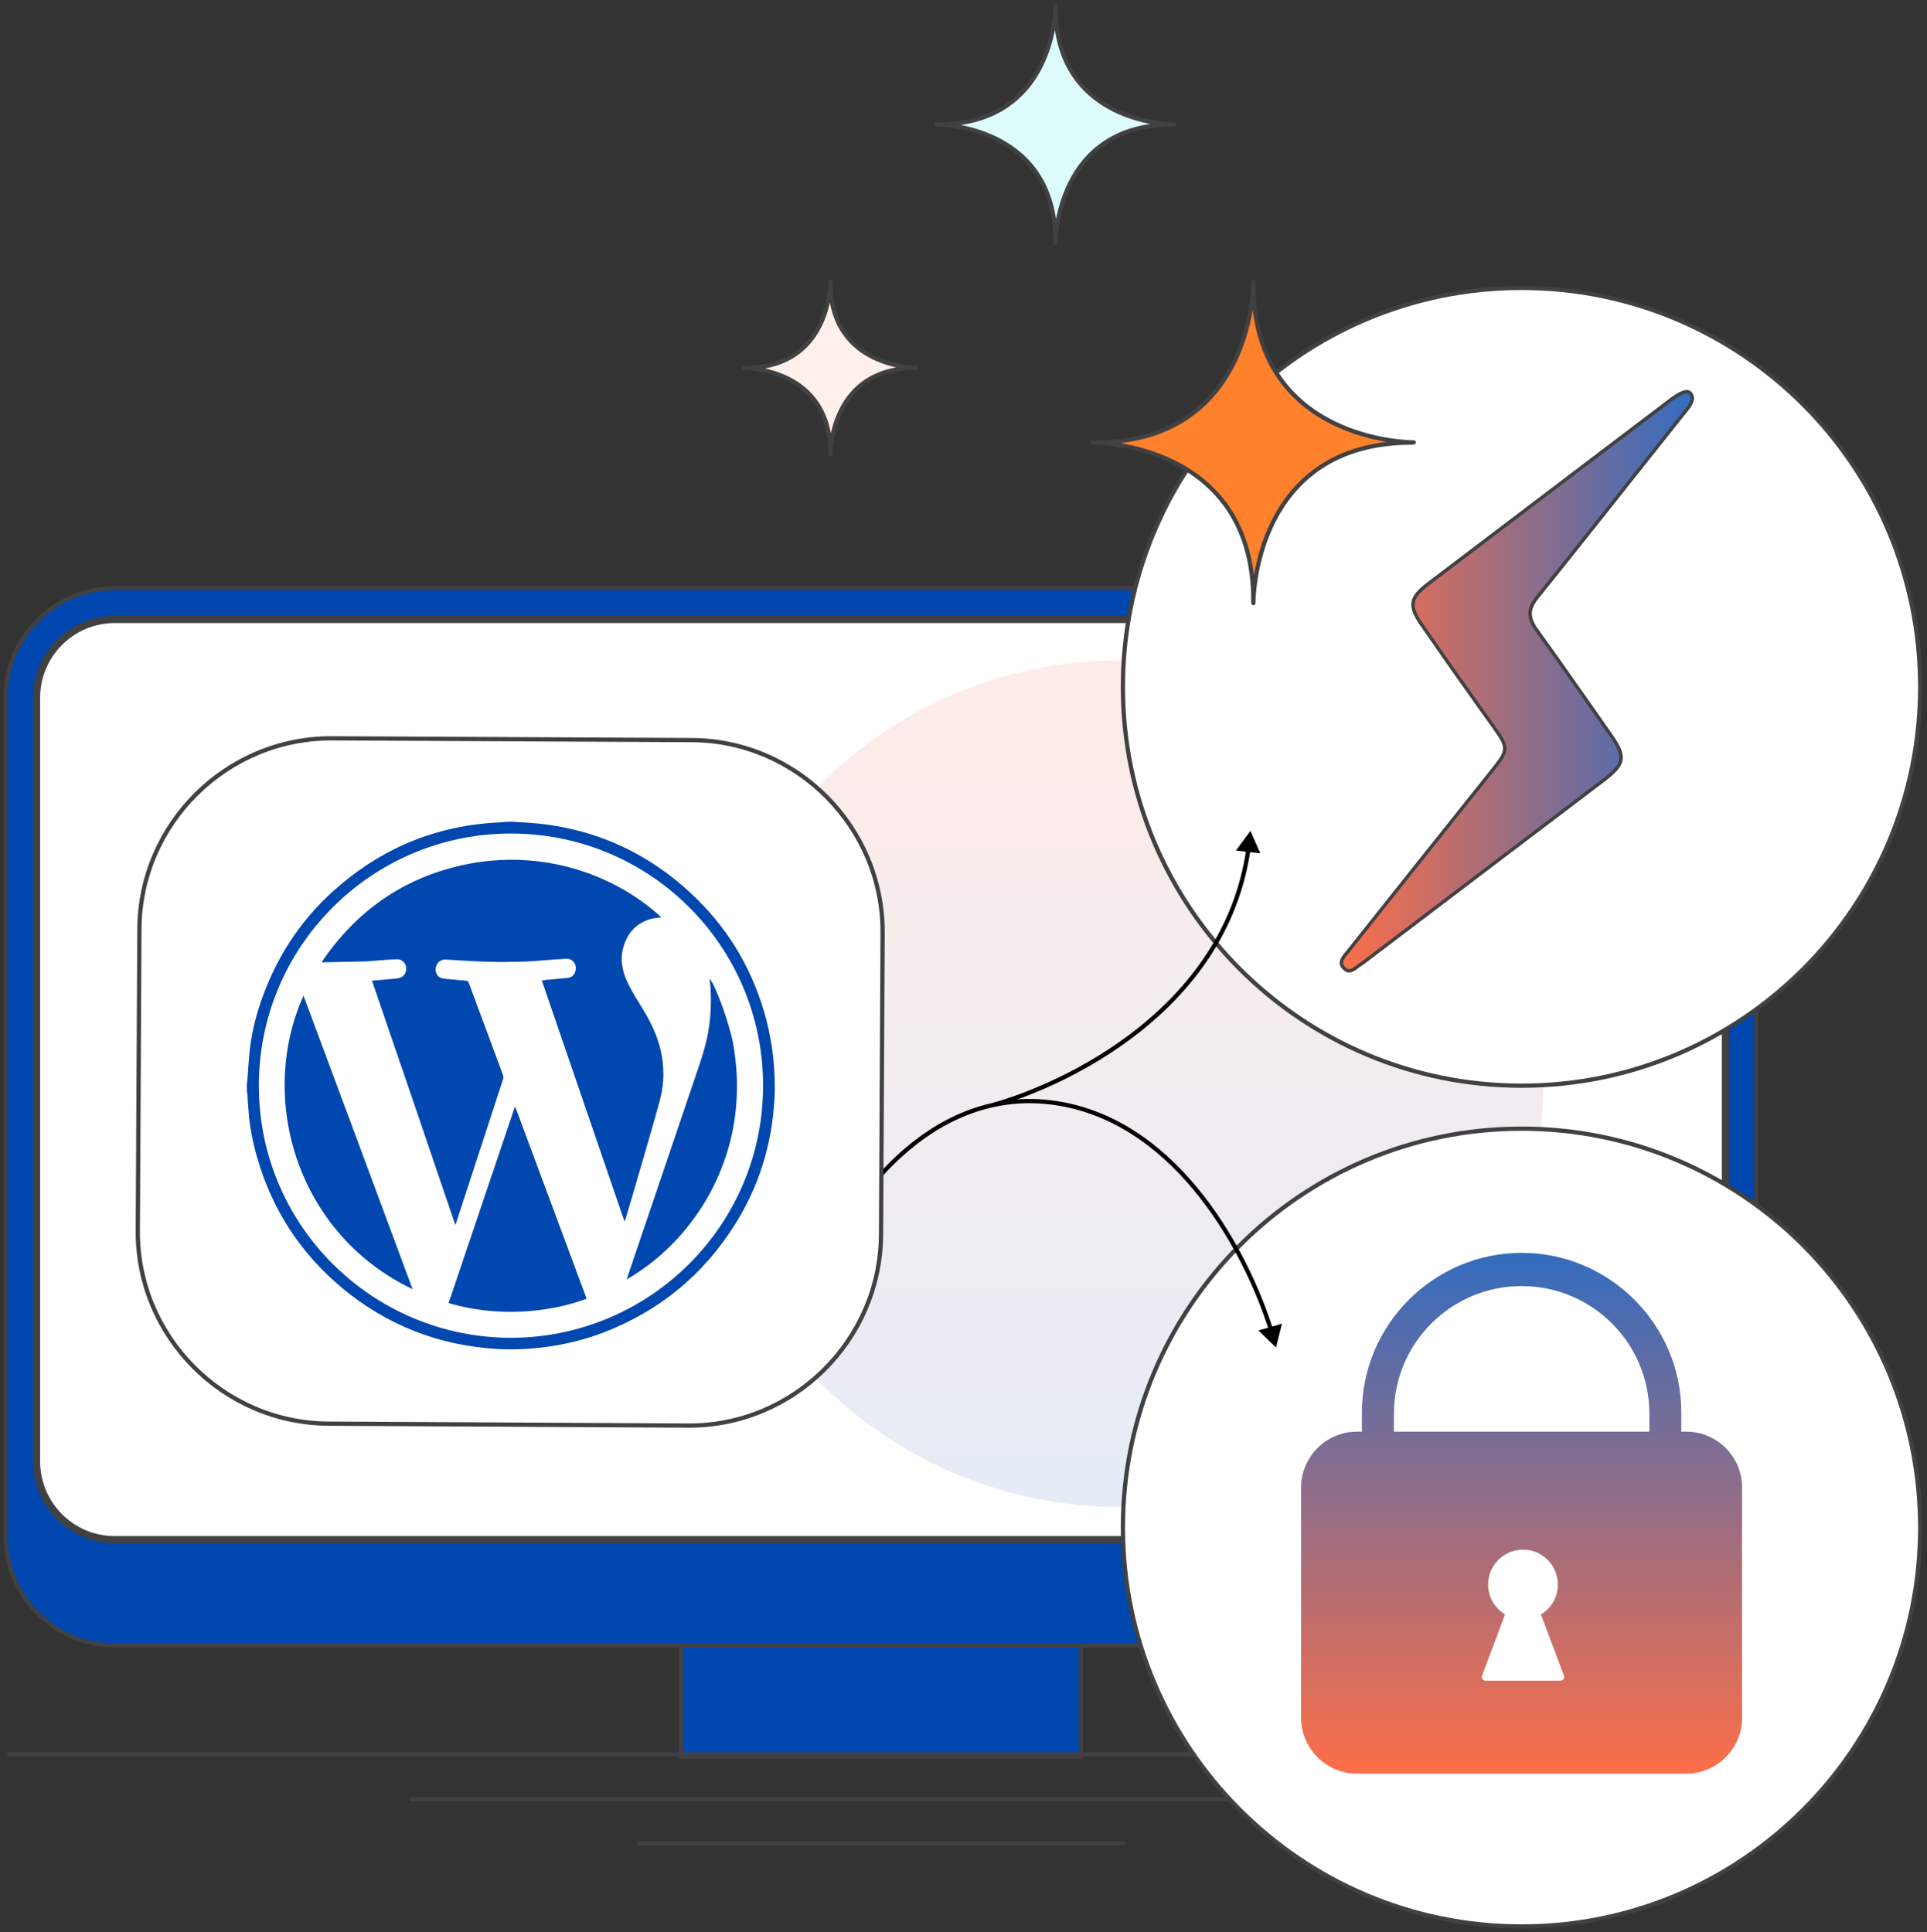 <svg width="341" height="342" viewBox="0 0 341 342" fill="none" xmlns="http://www.w3.org/2000/svg">
                <rect x="0" y="0" width="341" height="342" fill="#333333" stroke="none"/>
                <path d="M191.279 284.973H120.517V310.918H191.279V284.973Z" fill="#0047AF" stroke="#414042" stroke-width="0.75" stroke-miterlimit="10"/>
                <path d="M291.448 291.246H20.331C9.694 291.246 1 282.552 1 271.915V123.435C1 112.798 9.694 104.104 20.331 104.104H291.448C302.085 104.104 310.779 112.798 310.779 123.435V271.915C310.779 282.552 302.085 291.246 291.448 291.246Z" fill="#0047AF" stroke="#414042" stroke-width="0.75" stroke-miterlimit="10"/>
                <path d="M20.315 272.529C12.678 272.529 6.456 266.307 6.456 258.669V123.486C6.456 115.849 12.678 109.627 20.315 109.627H291.5C299.137 109.627 305.359 115.849 305.359 123.486V258.686C305.359 266.324 299.137 272.546 291.5 272.546H20.315V272.529Z" fill="white"/>
                <path d="M291.482 110.259C298.778 110.259 304.693 116.191 304.693 123.47V258.671C304.693 265.967 298.761 271.882 291.482 271.882H20.314C13.018 271.882 7.103 265.95 7.103 258.671V123.488C7.103 116.191 13.035 110.276 20.314 110.276H291.482M291.482 108.98H20.314C12.336 108.98 5.824 115.509 5.824 123.47V258.671C5.824 266.649 12.353 273.161 20.314 273.161H291.499C299.477 273.161 305.989 266.632 305.989 258.671V123.488C305.989 115.509 299.46 108.98 291.482 108.98Z" fill="#414042"/>
                <path d="M1.597 310.509H311.376" stroke="#414042" stroke-width="0.75" stroke-miterlimit="10" stroke-linecap="round" stroke-linejoin="round"/>
                <path d="M72.751 318.504H239.045" stroke="#414042" stroke-width="0.75" stroke-miterlimit="10" stroke-linecap="round" stroke-linejoin="round"/>
                <path d="M113.119 326.294H198.678" stroke="#414042" stroke-width="0.75" stroke-miterlimit="10" stroke-linecap="round" stroke-linejoin="round"/>
                <path d="M162.123 65.088C161.688 65.088 147.335 64.963 146.942 50.66V49.895C146.942 49.936 146.942 50.081 146.922 50.309C146.922 50.246 146.922 50.184 146.922 50.122V50.433C146.777 53.123 145.371 65.129 131.948 65.129H131.741C132.155 65.129 146.942 65.232 146.942 80.135V80.343C146.942 79.928 147.046 65.129 161.937 65.129H161.42L162.123 65.088Z" fill="#FFF0EB" stroke="#414042" stroke-width="0.75" stroke-miterlimit="10" stroke-linecap="round" stroke-linejoin="round"/>
                <path d="M207.793 22.035C207.187 22.035 187.321 21.876 186.789 2.095V1C186.789 1.053 186.789 1.255 186.768 1.563C186.768 1.478 186.757 1.393 186.757 1.298V1.723C186.555 5.432 184.6 22.025 166.03 22.025H165.754C166.328 22.025 186.779 22.174 186.779 42.784V43.06C186.779 42.486 186.927 22.035 207.516 22.035H206.804H207.793Z" fill="#DEFBFC" stroke="#414042" stroke-width="0.75" stroke-miterlimit="10" stroke-linejoin="round"/>
                <circle cx="198.174" cy="191.796" r="74.937" fill="url(#paint0_linear_381_446)" fill-opacity="0.1"/>
                <path d="M269.252 192.164C308.213 192.164 339.797 160.554 339.797 121.561C339.797 82.567 308.213 50.957 269.252 50.957C230.29 50.957 198.706 82.567 198.706 121.561C198.706 160.554 230.29 192.164 269.252 192.164Z" fill="white" stroke="#414042" stroke-width="0.75" stroke-miterlimit="10"/>
                <path d="M238.737 171.836C238.406 171.836 238.083 171.66 237.76 171.293C236.976 170.423 237.501 169.657 238.382 168.596C238.487 168.476 238.584 168.356 238.672 168.237C246.224 158.731 254.034 148.907 261.755 139.258C262.433 138.404 263.12 137.542 263.806 136.688L263.879 136.593C267.053 132.634 267.053 132.474 264.008 128.221L263.935 128.125C263.184 127.079 262.473 126.082 261.763 125.076C258.274 120.192 254.841 115.292 251.554 110.527C249.252 107.199 249.487 105.787 252.749 103.32L266.77 92.682C268.264 91.541 269.758 90.407 271.261 89.274C273.651 87.454 276.042 85.643 278.432 83.831C284.086 79.538 289.739 75.244 295.401 70.958C296.103 70.424 296.984 69.761 297.896 69.442C298.106 69.37 298.3 69.33 298.478 69.33C299.277 69.33 299.455 70.144 299.487 70.623C299.318 71.517 298.752 72.203 298.155 72.929L297.848 73.305L289.828 83.408C288.883 84.605 287.93 85.802 286.977 87L285.596 88.74C284.708 89.865 283.811 90.998 282.907 92.123C279.248 96.736 275.573 101.341 271.971 105.802C271.697 106.138 271.479 106.465 271.301 106.792C270.445 108.316 270.631 109.721 271.923 111.501C273.167 113.225 274.402 114.949 275.63 116.68C277.633 119.506 279.62 122.339 281.606 125.18L285.111 130.192C286.032 131.517 286.541 132.458 286.751 133.233C286.896 133.767 286.913 134.246 286.799 134.709C286.565 135.619 285.79 136.513 284.142 137.814C284.142 137.814 283.795 138.085 283.698 138.157L277.883 142.562C276.93 143.288 275.977 144.007 275.024 144.733L263.184 153.711C256.045 159.138 248.905 164.557 241.758 169.976C241.677 170.032 241.604 170.096 241.523 170.16C241.37 170.28 241.225 170.407 241.055 170.503C240.805 170.655 240.554 170.846 240.296 171.038C239.787 171.429 239.246 171.836 238.737 171.836Z" fill="url(#paint1_linear_381_446)" fill-opacity="0.8"/>
                <path d="M298.478 69.624C298.882 69.624 299.124 69.943 299.181 70.566C299.003 71.42 298.478 72.058 297.921 72.737C297.816 72.864 297.711 72.992 297.606 73.12L293.64 78.108L289.578 83.223C288.609 84.452 287.64 85.665 286.671 86.894L285.346 88.555C284.458 89.68 283.561 90.813 282.657 91.938C279.006 96.543 275.323 101.14 271.729 105.61C271.438 105.969 271.212 106.304 271.035 106.639C270.106 108.283 270.3 109.791 271.665 111.675C273.03 113.558 274.241 115.258 275.372 116.847C277.488 119.823 279.579 122.816 281.348 125.346L282.487 126.974L283.626 128.602L284.474 129.815L284.764 130.23L284.942 130.486C285.782 131.715 286.251 132.593 286.452 133.311C286.59 133.79 286.598 134.229 286.501 134.628C286.283 135.466 285.54 136.32 283.957 137.573L283.779 137.708C283.69 137.772 283.61 137.844 283.505 137.916L281.316 139.576L279.127 141.236L277.77 142.265C276.793 143.008 275.808 143.75 274.831 144.5L268.765 149.097L262.991 153.479C255.851 158.906 248.712 164.324 241.564 169.743C241.483 169.807 241.411 169.863 241.33 169.927C241.176 170.047 241.039 170.158 240.894 170.246C240.627 170.406 240.361 170.605 240.11 170.797C239.634 171.164 239.133 171.539 238.729 171.539C238.64 171.539 238.374 171.539 237.978 171.1C237.372 170.43 237.704 169.879 238.608 168.786C238.713 168.666 238.81 168.546 238.907 168.427C246.41 158.985 254.163 149.225 261.989 139.448C262.668 138.594 263.354 137.732 264.041 136.878L264.113 136.783C267.36 132.728 267.368 132.401 264.251 128.052L264.178 127.956L264.121 127.876C263.419 126.894 262.708 125.905 262.013 124.915C258.508 120.007 255.076 115.115 251.805 110.366C249.608 107.19 249.818 105.921 252.936 103.566L257.41 100.167L261.892 96.767C262.732 96.128 263.58 95.49 264.42 94.851C265.268 94.213 266.108 93.566 266.956 92.928C268.45 91.787 269.944 90.653 271.447 89.52C273.756 87.764 276.058 86.017 278.368 84.269L278.618 84.077C284.272 79.784 289.925 75.49 295.587 71.204C296.273 70.685 297.129 70.039 297.994 69.728C298.171 69.656 298.333 69.624 298.478 69.624ZM298.478 69.025C298.276 69.025 298.042 69.065 297.792 69.153C296.863 69.48 296.015 70.111 295.215 70.717C289.554 75.003 283.9 79.297 278.247 83.59C275.856 85.402 273.466 87.214 271.075 89.033C269.573 90.167 268.079 91.3 266.585 92.441C264.897 93.718 263.209 95.003 261.521 96.28C258.532 98.546 255.552 100.813 252.564 103.08C249.22 105.61 248.889 107.198 251.304 110.693C254.664 115.57 258.072 120.422 261.521 125.25C262.24 126.272 262.966 127.285 263.693 128.299C266.762 132.585 266.762 132.521 263.572 136.503C262.886 137.357 262.199 138.219 261.521 139.073C253.8 148.722 246.119 158.387 238.438 168.052C237.647 169.049 236.387 170.222 237.534 171.491C237.954 171.954 238.35 172.13 238.737 172.13C239.61 172.13 240.417 171.228 241.217 170.757C241.475 170.605 241.701 170.398 241.944 170.214C249.091 164.795 256.231 159.376 263.37 153.949C267.32 150.957 271.261 147.964 275.21 144.971C276.64 143.878 278.077 142.792 279.507 141.707C280.961 140.605 282.422 139.496 283.876 138.395C284.038 138.275 284.183 138.155 284.328 138.044C285.911 136.799 286.816 135.825 287.09 134.779C287.22 134.269 287.204 133.734 287.042 133.151C286.792 132.25 286.194 131.212 285.273 129.895C285.273 129.895 285.273 129.887 285.265 129.887C284.886 129.345 284.506 128.802 284.126 128.259C283.367 127.174 282.608 126.088 281.849 125.003C279.862 122.162 277.875 119.329 275.872 116.503C274.645 114.772 273.409 113.048 272.165 111.324C271.01 109.736 270.712 108.443 271.568 106.926C271.729 106.623 271.939 106.312 272.206 105.985C275.872 101.436 279.515 96.879 283.141 92.305C284.046 91.18 284.942 90.047 285.831 88.922C287.244 87.142 288.657 85.37 290.063 83.59C292.736 80.222 295.409 76.855 298.082 73.487C298.777 72.617 299.568 71.819 299.787 70.598C299.722 69.64 299.27 69.025 298.478 69.025Z" fill="#414042"/>
                <path d="M269.252 340.975C308.213 340.975 339.797 309.365 339.797 270.371C339.797 231.378 308.213 199.768 269.252 199.768C230.29 199.768 198.706 231.378 198.706 270.371C198.706 309.365 230.29 340.975 269.252 340.975Z" fill="white" stroke="#414042" stroke-width="0.75" stroke-miterlimit="10"/>
                <path d="M298.412 253.399H297.523V250.025C297.523 242.242 294.359 235.184 289.23 230.05C284.1 224.917 277.048 221.75 269.272 221.75C253.719 221.75 241 234.48 241 250.025V253.399H240.11C234.692 253.399 230.245 257.849 230.245 263.272V304.049C230.245 309.472 234.692 313.922 240.11 313.922H298.412C303.831 313.922 308.277 309.472 308.277 304.049V263.272C308.277 257.828 303.852 253.399 298.412 253.399ZM246.666 250.252C246.666 237.75 256.78 227.628 269.272 227.628C275.497 227.628 281.164 230.154 285.259 234.252C289.354 238.35 291.877 244.001 291.877 250.252V253.399H246.666V250.252Z" fill="url(#paint2_linear_381_446)" fill-opacity="0.8"/>
                <path d="M276.758 296.598L272.684 285.752C274.752 284.51 276.034 282.088 275.579 279.398C275.166 276.914 273.201 274.885 270.74 274.409C266.789 273.643 263.336 276.645 263.336 280.453C263.336 282.689 264.535 284.655 266.334 285.731L262.26 296.578C262.095 297.012 262.426 297.468 262.881 297.468H276.138C276.613 297.468 276.923 297.012 276.758 296.598Z" fill="white"/>
                <path d="M250.172 78.307C249.365 78.307 222.515 78.084 221.803 51.372V49.895C221.803 49.958 221.803 50.235 221.782 50.66C221.782 50.543 221.771 50.426 221.771 50.309V50.883C221.495 55.889 218.858 78.317 193.773 78.317H193.391C194.167 78.317 221.792 78.509 221.792 106.357V106.74C221.792 105.964 221.983 78.339 249.811 78.339H248.844L250.172 78.307Z" fill="#FF812C" stroke="#414042" stroke-width="0.75" stroke-miterlimit="10" stroke-linejoin="round"/>
                <path d="M145.739 222.94C145.659 223.131 145.749 223.351 145.94 223.431C146.131 223.511 146.351 223.421 146.431 223.23L145.739 222.94ZM225.805 238.498L226.853 234.297L222.69 235.49L225.805 238.498ZM146.431 223.23C148.716 217.781 153.547 209.861 160.598 203.839C167.643 197.822 176.876 193.718 188.001 195.817L188.14 195.08C176.731 192.928 167.275 197.15 160.111 203.269C152.954 209.382 148.06 217.406 145.739 222.94L146.431 223.23ZM188.001 195.817C198.252 197.751 206.321 204.289 212.367 212.038C218.412 219.786 222.41 228.717 224.518 235.369L225.233 235.142C223.105 228.427 219.071 219.411 212.958 211.576C206.846 203.742 198.632 197.06 188.14 195.08L188.001 195.817Z" fill="black"/>
                <path d="M176.162 195.062L175.802 195.167L176.011 195.887L176.371 195.783L176.162 195.062ZM221.281 147.057L218.713 150.543L223.016 151.024L221.281 147.057ZM176.371 195.783C182.248 194.082 192.397 190.001 201.614 182.73C210.835 175.456 219.144 164.97 221.277 150.466L220.535 150.356C218.437 164.617 210.27 174.946 201.15 182.141C192.027 189.338 181.972 193.381 176.162 195.062L176.371 195.783Z" fill="black"/>
                <path d="M121.765 252.32L58.185 251.981C39.474 251.896 24.272 236.524 24.385 217.841L24.669 164.452C24.753 145.769 40.125 130.567 58.808 130.68L122.388 130.992C141.071 131.077 156.273 146.448 156.188 165.131L155.905 218.52C155.792 237.204 140.449 252.433 121.765 252.32Z" fill="white" stroke="#414042" stroke-width="0.75" stroke-miterlimit="10"/>
                <path d="M90.761 145.438C91.101 145.466 91.44 145.522 91.752 145.522C104.122 145.975 114.71 150.59 123.485 159.28C129.458 165.225 133.45 172.302 135.601 180.455C136.139 182.549 136.535 184.673 136.79 186.824C137.073 189.4 137.186 192.004 137.045 194.58C136.592 202.507 134.355 209.867 130.138 216.604C124.476 225.663 116.635 232.089 106.642 235.91C103.783 236.986 100.839 237.75 97.838 238.231C94.611 238.741 91.355 238.939 88.072 238.769C77.739 238.175 68.539 234.608 60.556 227.984C53.224 221.869 48.214 214.198 45.553 205.026C44.817 202.563 44.307 200.044 44.053 197.468C43.939 196.166 43.854 194.892 43.77 193.59C43.77 193.448 43.713 193.278 43.685 193.137C43.685 192.655 43.685 192.202 43.685 191.721C43.713 191.551 43.741 191.382 43.77 191.24C43.911 189.372 44.024 187.475 44.222 185.607C44.619 182.408 45.411 179.294 46.544 176.237C49.374 168.509 53.904 161.941 60.188 156.648C68.341 149.74 77.767 146.032 88.468 145.551C88.808 145.522 89.147 145.494 89.515 145.466C89.912 145.437 90.336 145.438 90.761 145.438ZM90.676 236.788C115.304 236.59 135.176 216.547 135.035 191.891C134.893 167.235 114.823 147.391 90.166 147.532C65.538 147.674 45.666 167.744 45.808 192.401C45.921 217.057 66.02 236.873 90.676 236.788Z" fill="#0047AF"/>
                <path d="M65.821 173.575C66.869 173.49 67.831 173.405 68.794 173.321C69.36 173.264 69.898 173.236 70.464 173.151C71.37 173.009 71.936 172.245 71.879 171.311C71.823 170.405 71.087 169.754 70.181 169.782C68.794 169.839 67.407 169.98 66.019 170.065C65.482 170.093 64.944 170.178 64.378 170.178C61.943 170.235 59.509 170.263 57.074 170.32C57.046 170.32 57.017 170.32 56.904 170.292C62.679 161.771 70.407 156.053 80.343 153.477C94.752 149.74 108.482 154.439 117.031 162.365C116.408 162.45 115.729 162.479 115.077 162.677C112.332 163.498 110.775 165.451 110.18 168.197C109.699 170.405 110.322 172.471 111.312 174.425C111.964 175.698 112.7 176.916 113.464 178.133C114.964 180.539 116.238 183.03 116.889 185.804C117.569 188.748 117.569 191.693 116.804 194.608C115.955 197.779 115.021 200.921 114.115 204.091C112.983 208.026 111.822 211.933 110.661 215.868C110.633 215.953 110.605 216.038 110.492 216.151C105.623 201.968 100.754 187.786 95.885 173.547C96.168 173.519 96.394 173.462 96.621 173.434C97.894 173.321 99.14 173.207 100.414 173.094C101.376 173.009 101.942 172.245 101.886 171.197C101.829 170.32 101.122 169.669 100.216 169.697C98.857 169.754 97.526 169.867 96.196 169.98C94.979 170.065 93.733 170.178 92.516 170.207C90.506 170.263 88.496 170.292 86.486 170.235C84.448 170.178 82.41 170.037 80.343 169.924C79.806 169.895 79.296 169.839 78.758 169.839C77.824 169.839 77.116 170.575 77.088 171.537C77.06 172.5 77.682 173.179 78.673 173.236C79.947 173.349 81.193 173.462 82.466 173.575C82.778 173.604 82.863 173.745 82.976 174C84.448 177.935 85.892 181.898 87.364 185.833C87.902 187.305 88.468 188.777 89.006 190.277C89.091 190.475 89.091 190.758 89.034 190.985C86.26 199.477 83.486 207.97 80.711 216.462C80.683 216.547 80.655 216.632 80.57 216.802C75.644 202.251 70.747 187.956 65.821 173.575Z" fill="#0047AF"/>
                <path d="M91.185 195.91C95.375 207.205 99.593 218.528 103.811 229.88C101.065 230.871 98.206 231.55 95.29 231.89C89.912 232.541 84.618 232.145 79.381 230.644C83.287 219.038 87.194 207.488 91.1 195.938C91.129 195.91 91.157 195.91 91.185 195.91Z" fill="#0047AF"/>
                <path d="M73.012 228.18C52.546 218.413 45.525 194.436 53.706 176.234C60.16 193.559 66.587 210.827 73.012 228.18Z" fill="#0047AF"/>
                <path d="M110.889 226.455C111.2 225.52 111.511 224.615 111.823 223.68C115.475 212.952 119.098 202.223 122.75 191.466C123.429 189.428 124.165 187.389 124.731 185.295C125.665 181.926 125.92 178.472 125.75 174.99C125.722 174.679 125.694 174.396 125.666 174.113C125.637 173.83 125.609 173.518 125.552 173.207C126.543 174.17 129.062 181.133 129.714 184.615C130.45 188.663 130.619 192.711 130.166 196.788C129.714 200.864 128.638 204.742 126.968 208.479C125.297 212.244 123.061 215.641 120.344 218.726C117.598 221.784 114.484 224.388 110.889 226.455Z" fill="#0047AF"/>
                <defs>
                    <linearGradient id="paint0_linear_381_446" x1="198.174" y1="116.859" x2="198.174" y2="266.733" gradientUnits="userSpaceOnUse">
                        <stop stop-color="#FC4A1A"/>
                        <stop offset="1" stop-color="#0047AF"/>
                    </linearGradient>
                    <linearGradient id="paint1_linear_381_446" x1="237.377" y1="120.58" x2="299.485" y2="120.58" gradientUnits="userSpaceOnUse">
                        <stop stop-color="#FC4A1A"/>
                        <stop offset="1" stop-color="#0047AF"/>
                    </linearGradient>
                    <linearGradient id="paint2_linear_381_446" x1="269.261" y1="221.75" x2="269.261" y2="313.922" gradientUnits="userSpaceOnUse">
                        <stop stop-color="#0047AF"/>
                        <stop offset="1" stop-color="#FC4A1A"/>
                    </linearGradient>
                </defs>
            </svg>